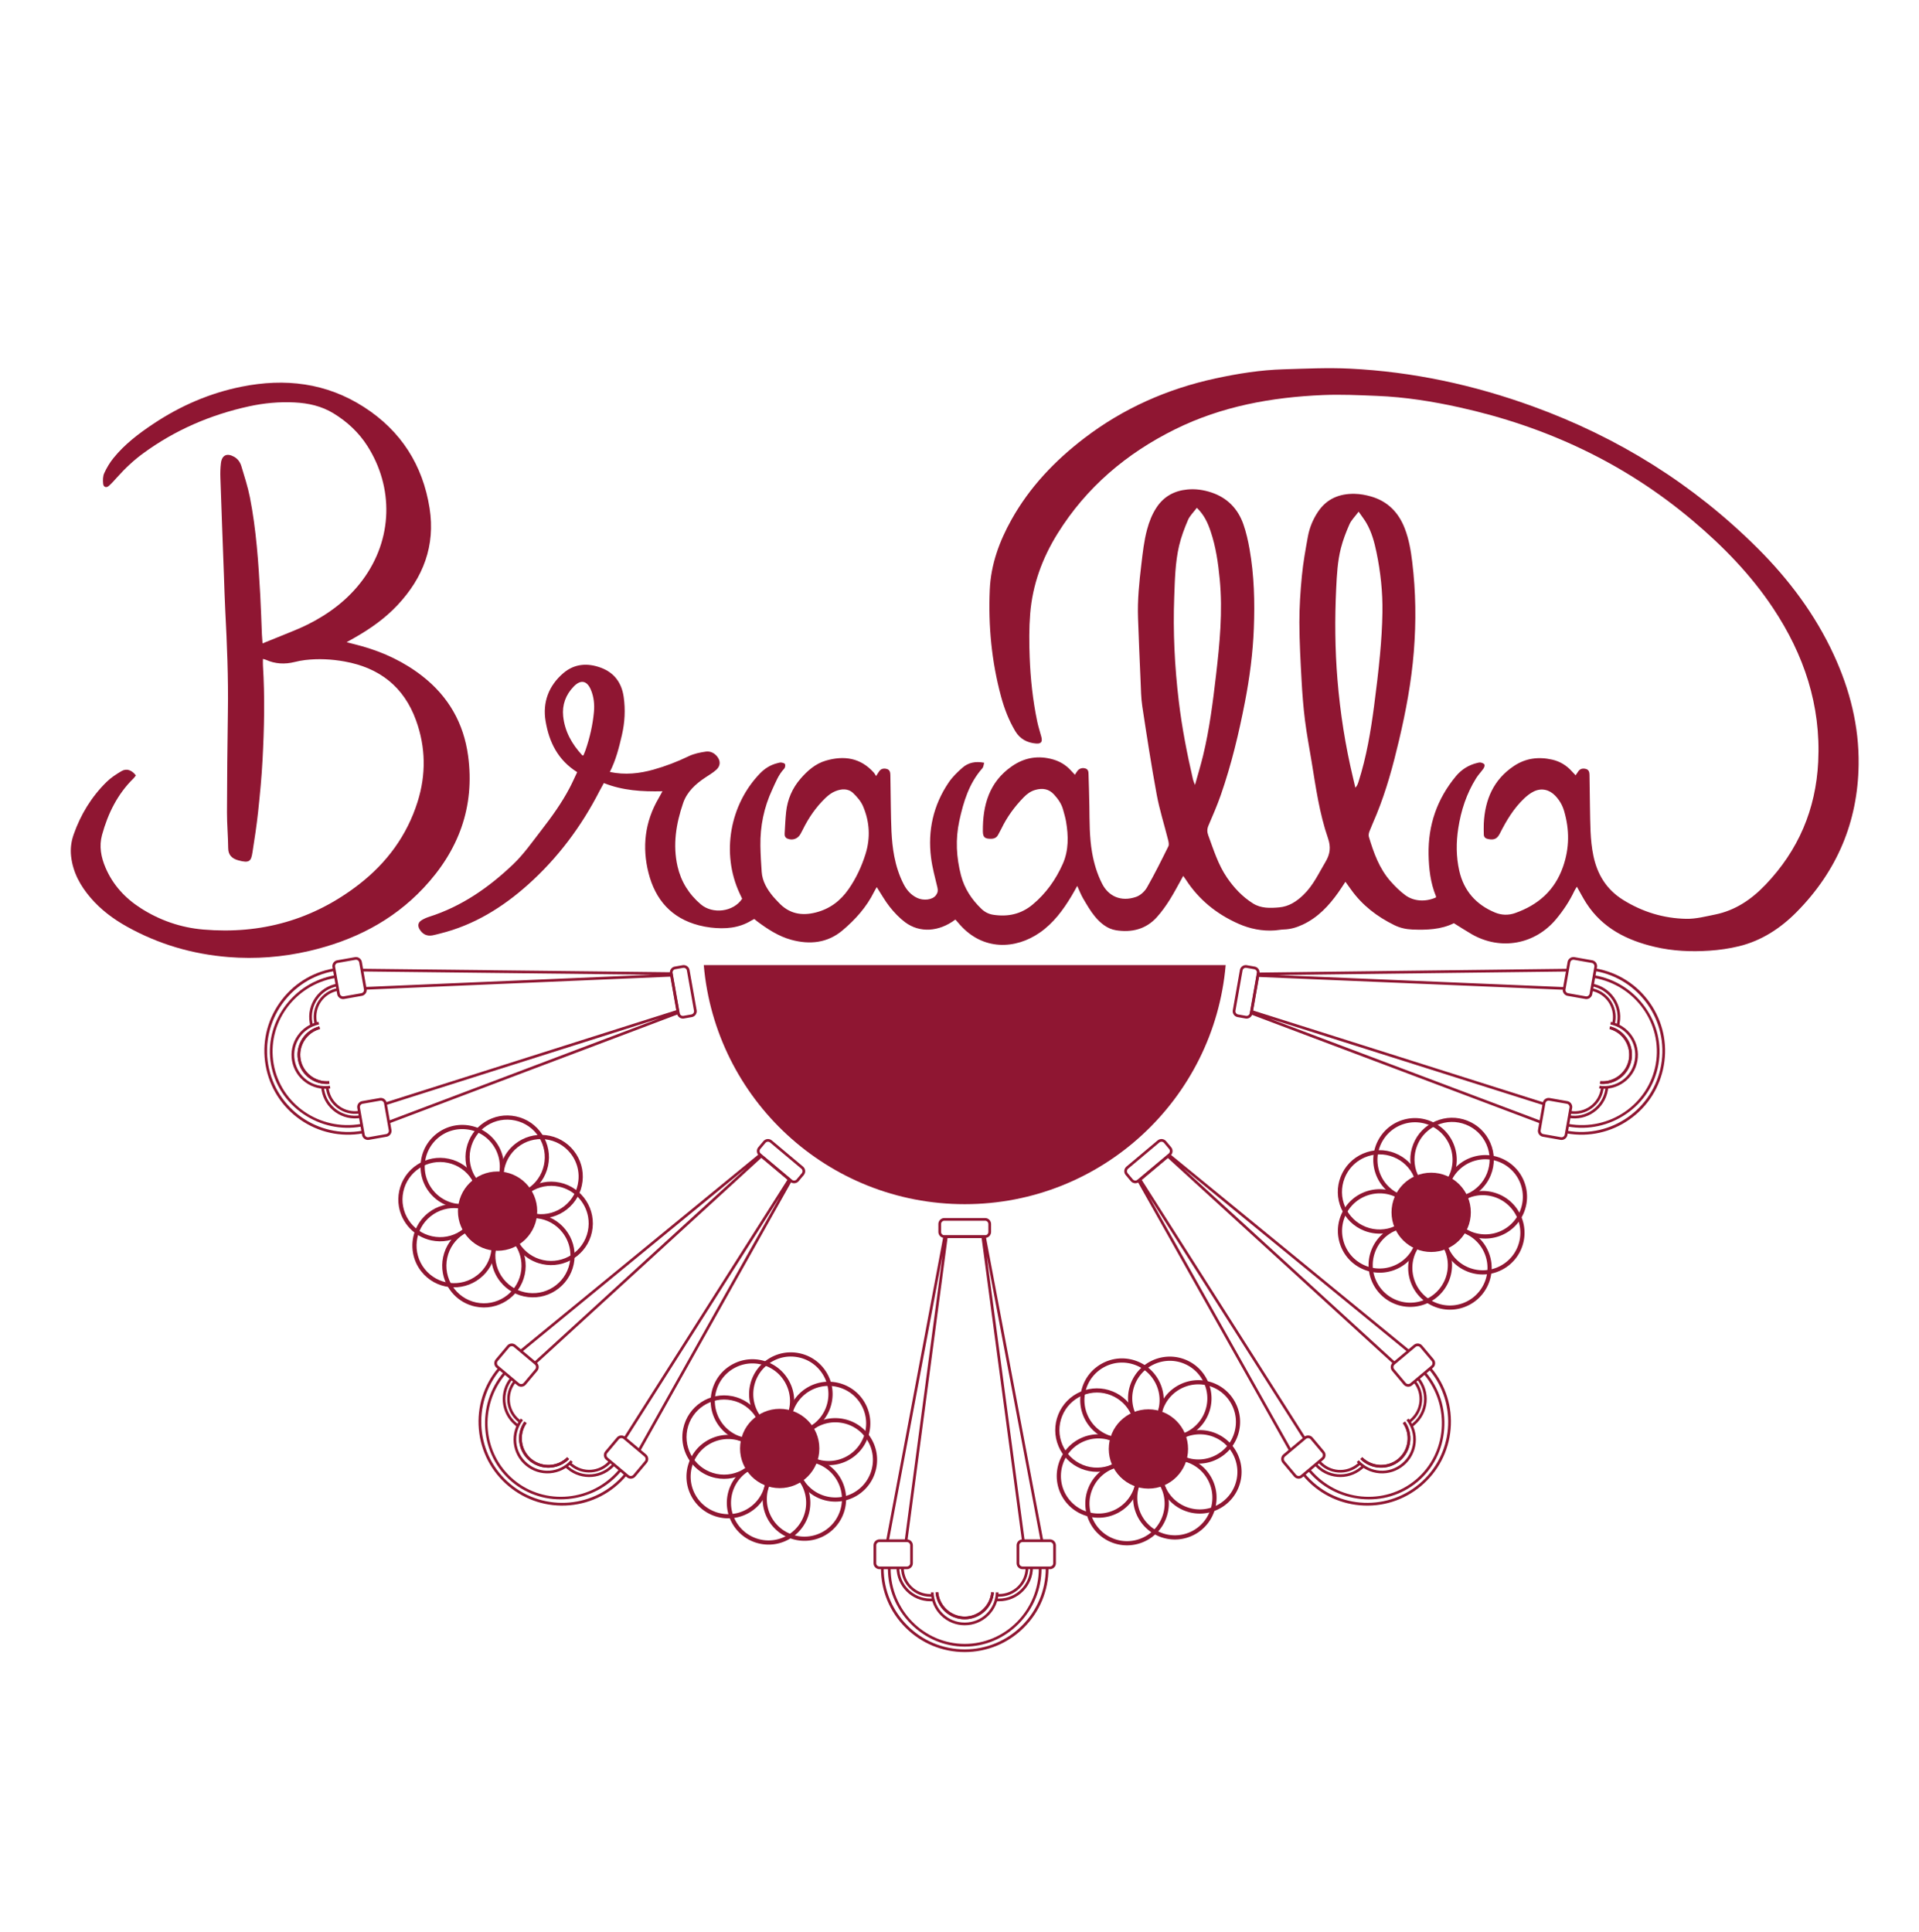 <?xml version="1.0" encoding="UTF-8"?>
<svg data-bbox="88.155 458.525 2226.452 1598.905" viewBox="0 0 2389.79 2406.13" xmlns="http://www.w3.org/2000/svg" data-type="color">
    <g>
        <path d="M1273.42 1917.06h34.09c4.1 0 7.44 3.34 7.44 7.44v22.29c0 4.1-3.34 7.44-7.44 7.44h-34.09c-4.1 0-7.44-3.34-7.44-7.44v-22.29c0-4.1 3.34-7.44 7.44-7.44zm34.09 33.82c2.25 0 4.08-1.83 4.08-4.08v-22.29c0-2.25-1.83-4.08-4.08-4.08h-34.09c-2.25 0-4.08 1.83-4.08 4.08v22.29c0 2.25 1.83 4.08 4.08 4.08h34.09z" fill="#8f1632" data-color="1"/>
        <path d="M1095.29 1917.06h34.09c4.1 0 7.44 3.34 7.44 7.44v22.29c0 4.1-3.34 7.44-7.44 7.44h-34.09c-4.1 0-7.44-3.34-7.44-7.44v-22.29c0-4.1 3.34-7.44 7.44-7.44zm34.09 33.82c2.25 0 4.08-1.83 4.08-4.08v-22.29c0-2.25-1.83-4.08-4.08-4.08h-34.09c-2.25 0-4.08 1.83-4.08 4.08v22.29c0 2.25 1.83 4.08 4.08 4.08h34.09z" fill="#8f1632" data-color="1"/>
        <path d="M1168.41 1982.94c1.45 16.97 15.94 30.26 32.99 30.26s31.54-13.29 32.99-30.26l3.35.29c-.78 9.07-4.9 17.48-11.61 23.67-6.75 6.23-15.53 9.67-24.73 9.67s-17.98-3.43-24.73-9.67c-6.71-6.2-10.83-14.6-11.61-23.67l3.35-.29z" fill="#8f1632" data-color="1"/>
        <path d="M1168.41 1982.94c1.45 16.97 15.94 30.26 32.99 30.26s31.54-13.29 32.99-30.26l3.35.29c-.78 9.07-4.9 17.48-11.61 23.67-6.75 6.23-15.53 9.67-24.73 9.67s-17.98-3.43-24.73-9.67c-6.71-6.2-10.83-14.6-11.61-23.67l3.35-.29z" fill="#8f1632" data-color="1"/>
        <path d="M1162.62 1983.03c.62 21.11 17.65 37.65 38.78 37.65s38.16-16.54 38.78-37.65l3.36.1c-.32 11-4.85 21.29-12.74 28.97-7.91 7.7-18.35 11.94-29.4 11.94s-21.48-4.24-29.4-11.94c-7.9-7.68-12.42-17.97-12.74-28.97l3.36-.1z" fill="#8f1632" data-color="1"/>
        <path d="M1175.03 1538.53h52.35l.26 1.37 71.54 378.54-3.3.62-67.07-354.9 47.23 354.36-3.33.44-50.26-377.08H1180l-50.01 377.08-3.33-.44 47.06-354.84-66.82 355.37-3.3-.62 71.43-379.9zm-58.54 413.46h3.36c0 21.4 17.41 38.81 38.81 38.81h3.66v3.36h-3.66c-23.26 0-42.17-18.92-42.17-42.17zm160.77 0h3.36c0 .25-.01.49-.02.73v.14l.01.04h-.01v.09c-.26 9.53-4.17 18.45-11 25.12-6.85 6.68-15.89 10.36-25.46 10.36h-2.55v-3.36h2.55c18.04 0 32.57-14.11 33.09-32.13l.01-.37c.02-.21.02-.41.02-.62zm5.69 0h3.36c0 23.25-18.92 42.17-42.17 42.17h-3.66v-3.36h3.66c21.4 0 38.81-17.41 38.81-38.81zm-160.87.09h3.36c0 .18.01.35.01.53l.01.36c.48 18.08 15.01 32.23 33.1 32.23h2.65v3.36h-2.65c-9.58 0-18.63-3.69-25.49-10.39-6.84-6.68-10.74-15.63-10.97-25.18l-.01-.1v-.18c0-.2-.01-.41-.01-.63zm-24.98 1.05h3.36c0 55.66 45.28 100.94 100.94 100.94s100.94-45.28 100.94-100.94h3.36c0 27.86-10.85 54.05-30.55 73.75-19.7 19.7-45.89 30.55-73.75 30.55s-54.05-10.85-73.75-30.55c-19.7-19.7-30.55-45.89-30.55-73.75zm8.65.15h3.36c0 51.82 41.4 93.98 92.28 93.98 50.89 0 92.28-42.16 92.28-93.98h3.36c0 25.64-9.94 49.96-28 68.47-18.17 18.62-42.19 28.88-67.65 28.88s-49.48-10.26-67.65-28.88c-18.03-18.51-27.98-42.82-27.98-68.47z" fill="#8f1632" data-color="1"/>
        <path d="M1176.02 1516.9h50.77c4.1 0 7.44 3.34 7.44 7.44v9.89c0 4.1-3.34 7.44-7.44 7.44h-50.77c-4.1 0-7.44-3.34-7.44-7.44v-9.89c-.01-4.1 3.33-7.44 7.44-7.44zm50.76 21.42c2.25 0 4.08-1.83 4.08-4.08v-9.89c0-2.25-1.83-4.08-4.08-4.08h-50.77c-2.25 0-4.08 1.83-4.08 4.08v9.89c0 2.25 1.83 4.08 4.08 4.08h50.77z" fill="#8f1632" data-color="1"/>
        <path d="m1734.58 1696.79 26.11-21.91c3.14-2.64 7.85-2.23 10.49.92l14.33 17.07c2.64 3.14 2.23 7.85-.92 10.49l-26.11 21.91c-3.14 2.64-7.85 2.23-10.49-.92l-14.33-17.07c-2.64-3.15-2.23-7.85.92-10.49zm47.85 3.99c1.72-1.45 1.95-4.03.5-5.75l-14.33-17.07c-1.45-1.72-4.03-1.95-5.75-.5l-26.11 21.91c-1.72 1.45-1.95 4.03-.5 5.75l14.33 17.07c1.45 1.72 4.03 1.95 5.75.5l26.11-21.91z" fill="#8f1632" data-color="1"/>
        <path d="m1598.12 1811.29 26.11-21.91c3.14-2.64 7.85-2.23 10.49.92l14.33 17.07c2.64 3.14 2.23 7.85-.92 10.49l-26.11 21.91c-3.14 2.64-7.85 2.23-10.49-.92l-14.33-17.07c-2.63-3.15-2.22-7.85.92-10.49zm47.85 3.99c1.72-1.45 1.95-4.03.5-5.75l-14.33-17.07c-1.45-1.72-4.03-1.95-5.75-.5l-26.11 21.91c-1.72 1.45-1.95 4.03-.5 5.75l14.33 17.07c1.45 1.72 4.03 1.95 5.75.5l26.11-21.91z" fill="#8f1632" data-color="1"/>
        <path d="M1696.48 1814.75c12.02 12.07 31.66 12.94 44.72 1.98s15.62-30.46 5.82-44.39l2.75-1.93c5.24 7.45 7.48 16.54 6.32 25.6-1.17 9.11-5.69 17.39-12.73 23.3s-15.98 8.93-25.16 8.49c-9.12-.43-17.69-4.22-24.11-10.67l2.39-2.38z" fill="#8f1632" data-color="1"/>
        <path d="M1696.48 1814.75c12.02 12.07 31.66 12.94 44.72 1.98s15.62-30.46 5.82-44.39l2.75-1.93c5.24 7.45 7.48 16.54 6.32 25.6-1.17 9.11-5.69 17.39-12.73 23.3s-15.98 8.93-25.16 8.49c-9.12-.43-17.69-4.22-24.11-10.67l2.39-2.38z" fill="#8f1632" data-color="1"/>
        <path d="M1692.1 1818.54c14.05 15.78 37.73 17.5 53.91 3.92s18.6-37.2 5.51-53.77l2.64-2.08c6.82 8.63 9.97 19.42 8.86 30.39-1.11 10.99-6.38 20.94-14.84 28.04s-19.18 10.56-30.2 9.75c-10.99-.81-21.07-5.78-28.39-14l2.51-2.25z" fill="#8f1632" data-color="1"/>
        <path d="m1415.89 1470.06 40.1-33.65 1.08.88 298.12 243.99-2.13 2.6-279.5-228.76 263.96 241.1-2.27 2.48-280.88-256.55-32.51 27.28 204.07 321-2.84 1.8-192.03-302.08 177.24 315.18-2.93 1.65-189.48-336.92zm220.92 354.36 2.58-2.16c13.76 16.39 38.28 18.54 54.68 4.78l2.8-2.35 2.16 2.58-2.8 2.35c-17.82 14.94-44.47 12.61-59.42-5.2zm123.16-103.35 2.58-2.16c.16.19.31.38.46.57l.09.11.03.03v.01l.05.07c5.93 7.47 8.67 16.81 7.72 26.31-.95 9.52-5.51 18.15-12.84 24.3l-1.95 1.64-2.16-2.58 1.95-1.64c13.82-11.6 15.88-31.74 4.7-45.89l-.23-.29c-.14-.16-.26-.32-.4-.48zm4.36-3.65 2.58-2.16c14.95 17.81 12.61 44.47-5.2 59.41l-2.8 2.35-2.16-2.58 2.8-2.35c16.39-13.75 18.54-38.28 4.78-54.67zm-123.17 103.48 2.58-2.16c.11.14.23.27.35.4l.24.27c11.99 13.54 32.21 15.04 46.07 3.41l2.03-1.7 2.16 2.58-2.03 1.7c-7.34 6.16-16.65 9.15-26.2 8.43-9.54-.72-18.27-5.07-24.59-12.23l-.07-.07-.02-.03-.1-.11c-.14-.17-.28-.33-.42-.49zm-18.46 16.85 2.58-2.16c35.78 42.64 99.57 48.22 142.2 12.44 42.64-35.78 48.22-99.57 12.44-142.2l2.58-2.16c17.91 21.34 26.43 48.38 24 76.13-2.43 27.75-15.52 52.9-36.86 70.81-21.34 17.91-48.38 26.43-76.13 24-27.76-2.43-52.91-15.52-70.81-36.86zm6.72-5.44 2.58-2.16c33.31 39.7 92.12 45.38 131.1 12.68 38.98-32.71 43.59-91.62 10.28-131.31l2.58-2.16c16.48 19.64 24.5 44.66 22.56 70.45-1.95 25.94-13.76 49.24-33.26 65.6-19.5 16.36-44.49 23.95-70.38 21.36-25.73-2.58-48.98-14.82-65.46-34.46z" fill="#8f1632" data-color="1"/>
        <path d="m1402.75 1452.86 38.89-32.63c3.14-2.64 7.85-2.23 10.49.92l6.36 7.58c2.64 3.14 2.23 7.85-.92 10.49l-38.89 32.63c-3.14 2.64-7.85 2.23-10.49-.92l-6.36-7.58c-2.64-3.15-2.23-7.85.92-10.49zm52.65-16.23c1.72-1.45 1.95-4.03.5-5.75l-6.36-7.58c-1.45-1.72-4.03-1.95-5.75-.5l-38.89 32.63c-1.72 1.45-1.95 4.03-.5 5.75l6.36 7.58c1.45 1.72 4.03 1.95 5.75.5l38.89-32.63z" fill="#8f1632" data-color="1"/>
        <path d="m1946.26 1231.62 5.92-33.57c.71-4.04 4.58-6.75 8.62-6.04l21.95 3.87c4.04.71 6.75 4.58 6.04 8.62l-5.92 33.57c-.71 4.04-4.58 6.75-8.62 6.04l-21.95-3.87c-4.05-.71-6.76-4.58-6.04-8.62zm39.22-27.7a4.083 4.083 0 0 0-3.31-4.73l-21.95-3.87a4.083 4.083 0 0 0-4.73 3.31l-5.92 33.57a4.083 4.083 0 0 0 3.31 4.73l21.95 3.87c2.22.39 4.34-1.09 4.73-3.31l5.92-33.57z" fill="#8f1632" data-color="1"/>
        <path d="m1915.33 1407.05 5.92-33.57c.71-4.04 4.58-6.75 8.62-6.04l21.95 3.87c4.04.71 6.75 4.58 6.04 8.62l-5.92 33.57c-.71 4.04-4.58 6.75-8.62 6.04l-21.95-3.87c-4.05-.71-6.76-4.58-6.04-8.62zm39.22-27.7a4.083 4.083 0 0 0-3.31-4.73l-21.95-3.87a4.083 4.083 0 0 0-4.73 3.31l-5.92 33.57a4.083 4.083 0 0 0 3.31 4.73l21.95 3.87c2.22.39 4.34-1.09 4.73-3.31l5.92-33.57z" fill="#8f1632" data-color="1"/>
        <path d="M1992.9 1346.47c16.96 1.52 32.57-10.44 35.53-27.23 2.96-16.79-7.61-33.37-24.07-37.74l.86-3.25c8.8 2.34 16.36 7.86 21.3 15.54a36.315 36.315 0 0 1 5.22 26.03c-1.6 9.06-6.5 17.11-13.81 22.68-7.27 5.53-16.26 8.13-25.33 7.32l.3-3.35z" fill="#8f1632" data-color="1"/>
        <path d="M1992.9 1346.47c16.96 1.52 32.57-10.44 35.53-27.23 2.96-16.79-7.61-33.37-24.07-37.74l.86-3.25c8.8 2.34 16.36 7.86 21.3 15.54a36.315 36.315 0 0 1 5.22 26.03c-1.6 9.06-6.5 17.11-13.81 22.68-7.27 5.53-16.26 8.13-25.33 7.32l.3-3.35z" fill="#8f1632" data-color="1"/>
        <path d="M1991.98 1352.19c20.9 3.06 40.15-10.85 43.81-31.65s-9.66-40.45-30.35-44.73l.68-3.29c10.78 2.23 20.12 8.47 26.32 17.58 6.21 9.13 8.57 20.15 6.66 31.02-1.92 10.88-7.91 20.42-16.87 26.88-8.94 6.44-19.86 9.11-30.75 7.52l.5-3.33z" fill="#8f1632" data-color="1"/>
        <path d="m1556.39 1262.79 9.09-51.55 1.39-.02 385.21-4.72.04 3.36-361.15 4.42 357.18 15.02-.14 3.36-380.08-15.99-7.37 41.79 362.66 114.73-1.01 3.21-341.28-107.97 338.37 127.51-1.19 3.15-361.72-136.3zm397.01 129.45.58-3.31c21.07 3.72 41.24-10.41 44.96-31.48l.64-3.6 3.31.58-.64 3.6c-4.03 22.9-25.95 38.24-48.85 34.21zm27.92-158.34.58-3.31c.24.04.48.09.72.14l.14.03h.04v.01l.08.02c9.34 1.91 17.45 7.31 22.83 15.19 5.39 7.9 7.44 17.45 5.78 26.87l-.44 2.51-3.31-.58.44-2.51c3.13-17.77-8.24-34.52-25.9-38.17l-.36-.08-.6-.12zm.99-5.6.58-3.31c22.9 4.04 38.25 25.95 34.21 48.85l-.63 3.6-3.31-.58.64-3.6c3.7-21.08-10.42-41.24-31.49-44.96zm-27.84 158.44.58-3.31c.17.03.35.05.52.08l.36.05c17.89 2.67 34.34-9.18 37.49-27l.46-2.61 3.31.58-.46 2.61c-1.66 9.44-6.87 17.71-14.65 23.3-7.77 5.57-17.25 7.86-26.7 6.44l-.1-.01-.03-.01-.15-.02c-.21-.03-.42-.06-.63-.1zm-3.31 24.78.58-3.31c54.81 9.66 107.26-27.06 116.93-81.87 9.66-54.81-27.06-107.26-81.87-116.93l.58-3.31c27.44 4.84 51.35 20.07 67.32 42.89 15.98 22.82 22.12 50.5 17.28 77.93-4.84 27.44-20.07 51.35-42.89 67.32-22.82 15.99-50.49 22.12-77.93 17.28zm1.65-8.49.58-3.31c51.03 9 99.74-24.45 108.58-74.56 8.84-50.11-25.49-98.2-76.53-107.2l.58-3.31c25.26 4.45 47.47 18.47 62.56 39.46 15.18 21.13 21.11 46.57 16.69 71.63-4.42 25.07-18.69 46.95-40.19 61.6-21.34 14.57-47.01 20.14-72.27 15.69z" fill="#8f1632" data-color="1"/>
        <path d="m1535.26 1258.06 8.82-49.99c.71-4.04 4.58-6.75 8.62-6.04l9.74 1.72c4.04.71 6.75 4.58 6.04 8.62l-8.82 49.99c-.71 4.04-4.58 6.75-8.62 6.04l-9.74-1.72c-4.04-.71-6.75-4.58-6.04-8.62zm29.91-46.28a4.083 4.083 0 0 0-3.31-4.73l-9.74-1.72a4.083 4.083 0 0 0-4.73 3.31l-8.82 49.99a4.083 4.083 0 0 0 3.31 4.73l9.74 1.72c2.22.39 4.34-1.09 4.73-3.31l8.82-49.99z" fill="#8f1632" data-color="1"/>
        <path d="m481.56 1373.47 5.92 33.57c.71 4.04-2 7.91-6.04 8.62l-21.95 3.87c-4.04.71-7.91-2-8.62-6.04l-5.92-33.57c-.71-4.04 2-7.91 6.04-8.62l21.95-3.87c4.03-.71 7.9 2 8.62 6.04zm-27.39 39.45c.39 2.22 2.51 3.7 4.73 3.31l21.95-3.87c2.22-.39 3.7-2.51 3.31-4.73l-5.92-33.57a4.083 4.083 0 0 0-4.73-3.31l-21.95 3.87c-2.22.39-3.7 2.51-3.31 4.73l5.92 33.57z" fill="#8f1632" data-color="1"/>
        <path d="m450.62 1198.05 5.92 33.57c.71 4.04-2 7.91-6.04 8.62l-21.95 3.87c-4.04.71-7.91-2-8.62-6.04l-5.92-33.57c-.71-4.04 2-7.91 6.04-8.62l21.95-3.87c4.04-.71 7.91 2 8.62 6.04zm-27.38 39.44c.39 2.22 2.51 3.7 4.73 3.31l21.95-3.87c2.22-.39 3.7-2.51 3.31-4.73l-5.92-33.57a4.083 4.083 0 0 0-4.73-3.31l-21.95 3.87c-2.22.39-3.7 2.51-3.31 4.73l5.92 33.57z" fill="#8f1632" data-color="1"/>
        <path d="M398.45 1281.5c-16.46 4.38-27.03 20.95-24.07 37.74 2.96 16.79 18.57 28.75 35.53 27.23l.3 3.35c-9.07.81-18.06-1.79-25.33-7.32-7.31-5.57-12.22-13.62-13.81-22.68s.26-18.3 5.22-26.03c4.94-7.69 12.5-13.21 21.3-15.54l.86 3.25z" fill="#8f1632" data-color="1"/>
        <path d="M398.45 1281.5c-16.46 4.38-27.03 20.95-24.07 37.74 2.96 16.79 18.57 28.75 35.53 27.23l.3 3.35c-9.07.81-18.06-1.79-25.33-7.32-7.31-5.57-12.22-13.62-13.81-22.68s.26-18.3 5.22-26.03c4.94-7.69 12.5-13.21 21.3-15.54l.86 3.25z" fill="#8f1632" data-color="1"/>
        <path d="M397.35 1275.81c-20.68 4.28-34.01 23.92-30.35 44.73s22.91 34.71 43.81 31.65l.49 3.33c-10.89 1.59-21.81-1.08-30.75-7.52-8.96-6.45-14.95-16-16.87-26.88-1.92-10.88.45-21.89 6.66-31.02 6.2-9.11 15.54-15.35 26.32-17.58l.69 3.29z" fill="#8f1632" data-color="1"/>
        <path d="m837.25 1210.84 9.09 51.55-1.3.49-360.36 136.18-1.19-3.15 337.86-127.68-340.78 108.05-1.02-3.21 362.62-114.97-7.37-41.79-380.03 16.23-.14-3.36 357.62-15.27-361.58-4.09.04-3.36 386.54 4.38zm-417.34 14.15.58 3.31c-21.07 3.72-35.2 23.88-31.48 44.96l.64 3.6-3.31.58-.64-3.6c-4.04-22.9 11.31-44.81 34.21-48.85zm27.92 158.33.58 3.31c-.24.04-.48.08-.72.11l-.14.02-.04.01v-.01l-.08.01c-9.43 1.4-18.9-.9-26.65-6.47-7.77-5.58-12.96-13.85-14.62-23.27l-.44-2.51 3.31-.58.44 2.51c3.13 17.77 19.55 29.62 37.39 27.01l.37-.05c.19-.02.39-.05.6-.09zm.99 5.6.58 3.31c-22.9 4.04-44.82-11.31-48.85-34.21l-.63-3.6 3.31-.58.63 3.6c3.71 21.08 23.88 35.2 44.96 31.48zm-28.03-158.41.58 3.31c-.17.03-.35.07-.52.1l-.35.07c-17.72 3.61-29.13 20.37-25.99 38.19l.46 2.61-3.31.58-.46-2.61c-1.66-9.44.4-18.99 5.8-26.9 5.4-7.9 13.52-13.29 22.89-15.18l.09-.02h.03l.15-.03c.2-.04.41-.08.63-.12zm-5.37-24.41.58 3.31c-54.81 9.66-91.54 62.12-81.87 116.93 9.66 54.81 62.12 91.54 116.93 81.87l.58 3.31c-27.44 4.84-55.11-1.3-77.93-17.28-22.82-15.98-38.05-39.89-42.89-67.32s1.3-55.11 17.28-77.93c15.97-22.82 39.88-38.05 67.32-42.89zm1.35 8.54.58 3.31c-51.03 9-85.37 57.09-76.53 107.2 8.84 50.11 57.54 83.56 108.58 74.56l.58 3.31c-25.26 4.45-50.93-1.12-72.29-15.69-21.49-14.66-35.77-36.54-40.19-61.6-4.42-25.07 1.51-50.51 16.69-71.63 15.11-20.99 37.33-35 62.58-39.46z" fill="#8f1632" data-color="1"/>
        <path d="m858.72 1208.06 8.82 49.99c.71 4.04-2 7.91-6.04 8.62l-9.74 1.72c-4.04.71-7.91-2-8.62-6.04l-8.82-49.99c-.71-4.04 2-7.91 6.04-8.62l9.74-1.72c4.04-.71 7.91 2 8.62 6.04zm-12.27 53.72c.39 2.22 2.51 3.7 4.73 3.31l9.74-1.72c2.22-.39 3.7-2.51 3.31-4.73l-8.82-49.99a4.083 4.083 0 0 0-4.73-3.31l-9.74 1.72c-2.22.39-3.7 2.51-3.31 4.73l8.82 49.99z" fill="#8f1632" data-color="1"/>
        <path d="m778.56 1789.38 26.11 21.91c3.14 2.64 3.56 7.34.92 10.49l-14.33 17.07c-2.64 3.14-7.34 3.56-10.49.92l-26.11-21.91c-3.14-2.64-3.56-7.34-.92-10.49l14.33-17.07c2.64-3.15 7.35-3.56 10.49-.92zm4.38 47.81c1.72 1.45 4.3 1.22 5.75-.5l14.33-17.07c1.45-1.72 1.22-4.3-.5-5.75l-26.11-21.91c-1.72-1.45-4.3-1.22-5.75.5l-14.33 17.07c-1.45 1.72-1.22 4.3.5 5.75l26.11 21.91z" fill="#8f1632" data-color="1"/>
        <path d="m642.11 1674.88 26.11 21.91c3.14 2.64 3.56 7.34.92 10.49l-14.33 17.07c-2.64 3.14-7.34 3.56-10.49.92l-26.11-21.91c-3.14-2.64-3.56-7.34-.92-10.49l14.33-17.07c2.64-3.15 7.34-3.56 10.49-.92zm4.37 47.81c1.72 1.45 4.3 1.22 5.75-.5l14.33-17.07c1.45-1.72 1.22-4.3-.5-5.75l-26.11-21.91c-1.72-1.45-4.3-1.22-5.75.5l-14.33 17.07c-1.45 1.72-1.22 4.3.5 5.75l26.11 21.91z" fill="#8f1632" data-color="1"/>
        <path d="M655.78 1772.34c-9.8 13.93-7.24 33.43 5.82 44.39s32.7 10.09 44.72-1.98l2.38 2.37c-6.42 6.45-14.99 10.24-24.11 10.67-9.18.43-18.11-2.58-25.16-8.49a36.357 36.357 0 0 1-12.73-23.3 36.407 36.407 0 0 1 6.32-25.6l2.76 1.94z" fill="#8f1632" data-color="1"/>
        <path d="M655.78 1772.34c-9.8 13.93-7.24 33.43 5.82 44.39s32.7 10.09 44.72-1.98l2.38 2.37c-6.42 6.45-14.99 10.24-24.11 10.67-9.18.43-18.11-2.58-25.16-8.49a36.357 36.357 0 0 1-12.73-23.3 36.407 36.407 0 0 1 6.32-25.6l2.76 1.94z" fill="#8f1632" data-color="1"/>
        <path d="M651.28 1768.69c-13.1 16.57-10.68 40.19 5.51 53.77 16.18 13.58 39.86 11.86 53.91-3.92l2.51 2.24c-7.32 8.22-17.4 13.19-28.39 14-11.01.81-21.73-2.65-30.2-9.75-8.46-7.1-13.73-17.06-14.84-28.04-1.11-10.96 2.04-21.75 8.86-30.39l2.64 2.09z" fill="#8f1632" data-color="1"/>
        <path d="m946.51 1436.15 40.1 33.65-.68 1.21-188.52 335.96-2.93-1.65 176.75-314.98-191.6 301.82-2.84-1.8 203.88-321.16-32.51-27.28-280.69 256.71-2.27-2.48 264.14-241.57-279.61 229.28-2.13-2.6 298.91-245.11zm-310.62 279.1 2.58 2.16c-13.76 16.39-11.61 40.92 4.78 54.68l2.8 2.35-2.16 2.58-2.8-2.35c-17.81-14.95-20.14-41.6-5.2-59.42zm123.17 103.35 2.58 2.16c-.16.19-.32.37-.48.55l-.1.11-.02.04h-.01l-.06.06c-6.33 7.14-15.05 11.46-24.57 12.17-9.54.71-18.83-2.28-26.16-8.43l-1.95-1.64 2.16-2.58 1.95 1.64c13.82 11.6 34.02 10.13 46.01-3.34l.25-.28.4-.46zm4.36 3.66 2.58 2.16c-14.95 17.81-41.6 20.14-59.41 5.2l-2.8-2.35 2.16-2.58 2.8 2.35c16.38 13.76 40.91 11.61 54.67-4.78zm-123.3-103.34 2.58 2.16c-.11.14-.22.27-.33.41l-.22.28c-11.25 14.16-9.22 34.33 4.64 45.96l2.03 1.7-2.16 2.58-2.03-1.7c-7.34-6.16-11.9-14.8-12.85-24.34-.94-9.52 1.82-18.87 7.78-26.34l.06-.08.02-.02.09-.12c.12-.15.25-.32.39-.49zm-19.81-15.25 2.58 2.16c-35.78 42.64-30.19 106.43 12.44 142.2 42.63 35.77 106.43 30.19 142.2-12.44l2.58 2.16c-17.91 21.34-43.05 34.43-70.81 36.86-27.75 2.43-54.79-6.1-76.13-24s-34.43-43.05-36.86-70.81c-2.43-27.75 6.09-54.79 24-76.13zm6.53 5.68 2.58 2.16c-33.31 39.7-28.7 98.61 10.28 131.31 38.98 32.71 97.79 27.02 131.11-12.68l2.58 2.16c-16.48 19.65-39.73 31.88-65.46 34.45-25.89 2.59-50.88-5-70.38-21.36s-31.31-39.66-33.26-65.6c-1.94-25.78 6.07-50.8 22.55-70.44z" fill="#8f1632" data-color="1"/>
        <path d="m961.17 1420.23 38.89 32.63c3.14 2.64 3.56 7.34.92 10.49l-6.36 7.58c-2.64 3.14-7.34 3.56-10.49.92l-38.89-32.63c-3.14-2.64-3.56-7.34-.92-10.49l6.36-7.58c2.64-3.15 7.34-3.56 10.49-.92zm25.12 49.03c1.72 1.45 4.3 1.22 5.75-.5l6.36-7.58c1.45-1.72 1.22-4.3-.5-5.75l-38.89-32.63c-1.72-1.45-4.3-1.22-5.75.5l-6.36 7.58c-1.45 1.72-1.22 4.3.5 5.75l38.89 32.63z" fill="#8f1632" data-color="1"/>
        <path d="M1397.35 1795.67c-18.48 0-36.4-9.86-45.8-27.22-6.61-12.21-8.07-26.26-4.11-39.57 3.96-13.31 12.86-24.27 25.07-30.88 12.21-6.61 26.26-8.07 39.57-4.11 13.31 3.96 24.27 12.86 30.88 25.07 6.61 12.21 8.07 26.26 4.11 39.57-3.96 13.31-12.86 24.27-25.07 30.88-7.84 4.24-16.3 6.26-24.65 6.26zm-.15-98.76c-7.67 0-15.27 1.91-22.2 5.66-10.99 5.95-19 15.82-22.56 27.79-3.56 11.97-2.25 24.62 3.7 35.6 12.28 22.68 40.71 31.14 63.39 18.86 10.99-5.95 19-15.82 22.56-27.79 3.56-11.97 2.25-24.62-3.7-35.6-5.95-10.99-15.82-19-27.79-22.56a47.04 47.04 0 0 0-13.4-1.96z" fill="#8f1632" data-color="1"/>
        <path d="M1463.16 1917.24c-18.48 0-36.4-9.86-45.8-27.22-13.64-25.2-4.24-56.81 20.97-70.45 12.21-6.61 26.26-8.07 39.57-4.11 13.31 3.96 24.27 12.86 30.88 25.07 13.64 25.2 4.24 56.81-20.96 70.45-7.85 4.24-16.31 6.26-24.66 6.26zm-.15-98.76c-7.67 0-15.27 1.91-22.2 5.66-22.68 12.28-31.14 40.71-18.86 63.39 12.28 22.68 40.71 31.14 63.39 18.86 22.68-12.28 31.14-40.71 18.86-63.39-5.95-10.99-15.82-19-27.79-22.56a47.04 47.04 0 0 0-13.4-1.96z" fill="#8f1632" data-color="1"/>
        <path d="M1368.06 1890.12c-18.48 0-36.4-9.86-45.8-27.22-13.64-25.2-4.24-56.81 20.97-70.45 25.2-13.64 56.81-4.24 70.45 20.97 13.64 25.2 4.24 56.81-20.97 70.45a51.678 51.678 0 0 1-24.65 6.25zm-41.22-29.7c12.28 22.68 40.71 31.14 63.39 18.86 22.68-12.28 31.14-40.71 18.86-63.39-12.28-22.68-40.71-31.14-63.39-18.86-22.67 12.27-31.13 40.71-18.86 63.39z" fill="#8f1632" data-color="1"/>
        <path d="M1492.45 1822.78c-18.48 0-36.4-9.86-45.8-27.22-6.61-12.21-8.07-26.26-4.11-39.57 3.96-13.31 12.86-24.28 25.07-30.88 12.21-6.61 26.26-8.07 39.57-4.11 13.31 3.96 24.27 12.86 30.88 25.07 6.61 12.21 8.07 26.26 4.11 39.57-3.96 13.31-12.86 24.28-25.07 30.88a51.547 51.547 0 0 1-24.65 6.26zm-.15-98.76c-7.67 0-15.27 1.91-22.2 5.66-10.99 5.95-19 15.82-22.56 27.79-3.56 11.97-2.25 24.62 3.7 35.6 12.28 22.68 40.71 31.14 63.39 18.86 10.99-5.95 19-15.82 22.56-27.79 3.56-11.97 2.25-24.62-3.7-35.6-5.95-10.99-15.82-19-27.79-22.56-4.41-1.3-8.92-1.96-13.4-1.96z" fill="#8f1632" data-color="1"/>
        <path d="M1366.06 1832.97c-6.5 0-13.1-1.23-19.49-3.82-12.86-5.22-22.92-15.14-28.33-27.93-5.4-12.79-5.5-26.92-.28-39.78s15.14-22.92 27.93-28.33c12.79-5.4 26.92-5.5 39.78-.28s22.92 15.14 28.33 27.93c5.4 12.79 5.5 26.92.28 39.78-8.19 20.18-27.68 32.43-48.22 32.43zm.06-98.77c-6.17 0-12.34 1.24-18.2 3.71-11.51 4.86-20.43 13.91-25.13 25.49-4.7 11.57-4.61 24.29.25 35.79 4.86 11.51 13.91 20.43 25.49 25.13 23.89 9.7 51.22-1.85 60.92-25.74 4.7-11.57 4.61-24.29-.25-35.79-4.86-11.51-13.91-20.43-25.49-25.13-5.68-2.3-11.64-3.46-17.59-3.46z" fill="#8f1632" data-color="1"/>
        <path d="M1494.15 1884.98c-6.5 0-13.1-1.23-19.49-3.82-26.55-10.78-39.39-41.16-28.61-67.71 10.78-26.55 41.15-39.39 67.71-28.61 26.55 10.78 39.39 41.16 28.61 67.71-8.19 20.17-27.69 32.43-48.22 32.43zm.12-98.75c-18.48 0-36.02 11.03-43.39 29.18-9.7 23.89 1.85 51.22 25.74 60.92 23.89 9.7 51.22-1.85 60.92-25.74 9.7-23.89-1.85-51.22-25.74-60.93a46.704 46.704 0 0 0-17.53-3.43z" fill="#8f1632" data-color="1"/>
        <path d="M1403.5 1924.51c-6.5 0-13.1-1.23-19.49-3.82-12.86-5.22-22.92-15.14-28.33-27.93-5.4-12.79-5.5-26.92-.28-39.78s15.14-22.92 27.93-28.33c12.79-5.4 26.92-5.5 39.78-.28s22.92 15.14 28.33 27.93c5.4 12.79 5.5 26.92.28 39.78-8.19 20.17-27.69 32.43-48.22 32.43zm.06-98.77c-6.17 0-12.34 1.24-18.2 3.71-11.51 4.86-20.43 13.91-25.13 25.49-4.7 11.57-4.61 24.29.25 35.79s13.91 20.43 25.49 25.13c23.89 9.7 51.22-1.85 60.92-25.74 4.7-11.57 4.61-24.29-.25-35.79-4.86-11.51-13.91-20.43-25.49-25.13a46.634 46.634 0 0 0-17.59-3.46z" fill="#8f1632" data-color="1"/>
        <path d="M1456.71 1793.44c-6.5 0-13.1-1.23-19.49-3.82-26.55-10.78-39.39-41.16-28.61-67.71 10.78-26.55 41.15-39.39 67.71-28.61 26.55 10.78 39.39 41.16 28.61 67.71-8.19 20.18-27.69 32.43-48.22 32.43zm.12-98.74c-18.48 0-36.02 11.03-43.39 29.18-9.7 23.89 1.85 51.23 25.74 60.93 23.89 9.7 51.22-1.85 60.92-25.74 9.7-23.89-1.85-51.22-25.74-60.92a46.151 46.151 0 0 0-17.53-3.45z" fill="#8f1632" data-color="1"/>
        <path fill="#8f1632" d="M1479.54 1804.48c0 27.266-22.104 49.37-49.37 49.37s-49.37-22.104-49.37-49.37 22.104-49.37 49.37-49.37 49.37 22.104 49.37 49.37z" data-color="1"/>
        <path d="M1751.48 1524.13c-14.16 11.88-34.22 15.84-52.58 8.58-12.91-5.1-23.06-14.93-28.58-27.67-5.52-12.74-5.75-26.86-.64-39.78 5.11-12.91 14.93-23.06 27.67-28.58 12.74-5.52 26.86-5.75 39.78-.64 12.91 5.1 23.06 14.93 28.58 27.67 5.52 12.74 5.75 26.86.64 39.78-3.28 8.29-8.47 15.28-14.87 20.64zm-63.59-75.55c-5.88 4.93-10.47 11.27-13.37 18.61-4.59 11.62-4.39 24.33.58 35.79s14.1 20.3 25.72 24.9c23.98 9.48 51.2-2.32 60.69-26.3 4.59-11.62 4.39-24.33-.58-35.79s-14.1-20.3-25.72-24.9c-11.62-4.59-24.33-4.39-35.79.58-4.23 1.83-8.1 4.23-11.53 7.11z" fill="#8f1632" data-color="1"/>
        <path d="M1880.04 1574.96c-14.16 11.88-34.22 15.84-52.58 8.58-26.65-10.54-39.76-40.79-29.23-67.45 5.11-12.91 14.93-23.06 27.67-28.58 12.74-5.52 26.86-5.75 39.78-.64 26.65 10.54 39.76 40.79 29.23 67.45a51.677 51.677 0 0 1-14.87 20.64zm-63.59-75.56c-5.88 4.93-10.47 11.27-13.37 18.61-9.48 23.98 2.32 51.21 26.3 60.69 23.98 9.48 51.21-2.31 60.69-26.3 9.48-23.98-2.32-51.21-26.3-60.69-11.62-4.59-24.33-4.39-35.79.58-4.23 1.84-8.1 4.23-11.53 7.11z" fill="#8f1632" data-color="1"/>
        <path d="M1789.76 1615.32c-14.16 11.88-34.22 15.84-52.58 8.58-26.65-10.54-39.76-40.79-29.23-67.45 10.54-26.65 40.79-39.76 67.45-29.23 26.65 10.54 39.76 40.79 29.23 67.45a51.833 51.833 0 0 1-14.87 20.65zm-50.67 3.74c23.98 9.48 51.21-2.32 60.69-26.3 9.48-23.98-2.32-51.21-26.3-60.69-23.98-9.48-51.21 2.32-60.69 26.3-9.48 23.98 2.32 51.2 26.3 60.69z" fill="#8f1632" data-color="1"/>
        <path d="M1841.77 1483.77c-14.16 11.88-34.22 15.84-52.58 8.58-12.91-5.1-23.06-14.93-28.58-27.67-5.52-12.74-5.75-26.86-.64-39.78 5.1-12.91 14.93-23.06 27.67-28.58 12.74-5.52 26.86-5.75 39.78-.64 12.91 5.1 23.06 14.93 28.58 27.67 5.52 12.74 5.75 26.86.64 39.78-3.29 8.29-8.48 15.28-14.87 20.64zm-63.6-75.55c-5.88 4.93-10.47 11.27-13.37 18.61-4.59 11.62-4.39 24.33.58 35.79s14.1 20.3 25.72 24.9c23.98 9.48 51.2-2.32 60.69-26.3 4.59-11.62 4.39-24.33-.58-35.79s-14.1-20.3-25.72-24.9c-11.62-4.59-24.33-4.39-35.79.58-4.23 1.83-8.1 4.23-11.53 7.11z" fill="#8f1632" data-color="1"/>
        <path d="M1751.49 1572.83a51.755 51.755 0 0 1-17.38 9.6c-13.21 4.27-27.29 3.14-39.65-3.19-12.36-6.32-21.52-17.08-25.78-30.29-4.27-13.21-3.14-27.29 3.19-39.65 6.32-12.36 17.08-21.52 30.29-25.78 13.21-4.27 27.29-3.14 39.65 3.19 12.36 6.32 21.52 17.08 25.78 30.29 6.69 20.7-.36 42.62-16.1 55.83zm-63.44-75.71a46.589 46.589 0 0 0-11.55 14.54c-5.69 11.12-6.71 23.79-2.87 35.68s12.08 21.57 23.2 27.26c11.12 5.69 23.79 6.71 35.68 2.87 24.54-7.93 38.05-34.34 30.13-58.88-3.84-11.89-12.08-21.57-23.2-27.26-11.12-5.69-23.79-6.71-35.68-2.87-5.84 1.89-11.15 4.84-15.71 8.66z" fill="#8f1632" data-color="1"/>
        <path d="M1883.04 1530.33a51.755 51.755 0 0 1-17.38 9.6c-27.27 8.81-56.63-6.21-65.44-33.48-8.81-27.27 6.21-56.63 33.48-65.44 27.27-8.81 56.63 6.21 65.44 33.48 6.69 20.72-.37 42.64-16.1 55.84zm-63.38-75.72c-14.16 11.88-20.51 31.6-14.49 50.24 7.93 24.54 34.34 38.05 58.88 30.13 24.54-7.93 38.05-34.34 30.13-58.88-7.93-24.54-34.34-38.05-58.88-30.13a46.4 46.4 0 0 0-15.64 8.64z" fill="#8f1632" data-color="1"/>
        <path d="M1839.01 1618.88a51.755 51.755 0 0 1-17.38 9.6c-13.21 4.27-27.29 3.14-39.65-3.19-12.36-6.32-21.52-17.08-25.78-30.29-4.27-13.21-3.14-27.29 3.19-39.65s17.08-21.52 30.29-25.78c13.21-4.27 27.29-3.14 39.65 3.19 12.36 6.32 21.52 17.08 25.78 30.29 6.69 20.71-.37 42.63-16.1 55.83zm-63.44-75.7a46.589 46.589 0 0 0-11.55 14.54c-5.69 11.12-6.71 23.79-2.87 35.68s12.08 21.57 23.2 27.26 23.79 6.71 35.68 2.87c24.54-7.93 38.05-34.34 30.13-58.88-3.84-11.89-12.08-21.57-23.2-27.26-11.12-5.69-23.79-6.71-35.68-2.87a46.462 46.462 0 0 0-15.71 8.66z" fill="#8f1632" data-color="1"/>
        <path d="M1795.52 1484.28a51.755 51.755 0 0 1-17.38 9.6c-27.27 8.81-56.63-6.21-65.44-33.48-8.81-27.27 6.21-56.63 33.48-65.44 27.27-8.81 56.63 6.21 65.44 33.48 6.7 20.72-.36 42.63-16.1 55.84zm-63.37-75.73c-14.16 11.88-20.51 31.6-14.49 50.24 7.93 24.54 34.34 38.05 58.88 30.13 24.54-7.93 38.05-34.34 30.13-58.88-7.93-24.54-34.34-38.05-58.88-30.13a46.572 46.572 0 0 0-15.64 8.64z" fill="#8f1632" data-color="1"/>
        <path fill="#8f1632" d="M1831.66 1509.79c0 27.266-22.104 49.37-49.37 49.37s-49.37-22.104-49.37-49.37 22.104-49.37 49.37-49.37 49.37 22.104 49.37 49.37z" data-color="1"/>
        <path d="M622.63 1474.44c-3.21-18.2 3.39-37.56 18.86-49.83 10.88-8.63 24.46-12.51 38.25-10.92 13.79 1.59 26.14 8.45 34.77 19.33 8.63 10.88 12.51 24.46 10.92 38.25-1.59 13.79-8.45 26.14-19.33 34.77-10.88 8.63-24.46 12.51-38.25 10.92-13.79-1.59-26.14-8.45-34.77-19.33-5.55-6.98-9-14.97-10.45-23.19zm97.23-17.3c-1.33-7.55-4.53-14.7-9.43-20.88-7.76-9.79-18.87-15.96-31.28-17.39-12.41-1.43-24.63 2.06-34.42 9.82-20.2 16.03-23.6 45.5-7.57 65.7 7.76 9.79 18.87 15.96 31.28 17.39 12.41 1.43 24.63-2.06 34.42-9.82 9.79-7.76 15.96-18.87 17.39-31.28.53-4.57.39-9.12-.39-13.54z" fill="#8f1632" data-color="1"/>
        <path d="M514.33 1560.36c-3.21-18.2 3.39-37.56 18.86-49.83 22.45-17.81 55.21-14.04 73.02 8.41 8.63 10.88 12.51 24.46 10.92 38.25-1.59 13.79-8.45 26.14-19.33 34.77-22.45 17.81-55.21 14.04-73.02-8.41-5.55-6.98-9-14.97-10.45-23.19zm97.23-17.3c-1.33-7.55-4.53-14.7-9.43-20.88-16.03-20.2-45.5-23.6-65.7-7.57-20.2 16.03-23.6 45.5-7.57 65.71 16.03 20.2 45.5 23.6 65.7 7.57 9.79-7.76 15.96-18.87 17.39-31.28.53-4.58.39-9.13-.39-13.55z" fill="#8f1632" data-color="1"/>
        <path d="M524.52 1461.99c-3.21-18.2 3.39-37.56 18.86-49.83 22.45-17.81 55.21-14.04 73.02 8.41 17.81 22.45 14.04 55.21-8.41 73.02-22.45 17.81-55.21 14.04-73.02-8.41a51.51 51.51 0 0 1-10.45-23.19zm22.1-45.74c-20.2 16.03-23.6 45.5-7.57 65.71 16.03 20.2 45.5 23.6 65.7 7.57 20.2-16.03 23.6-45.5 7.57-65.71-16.03-20.2-45.5-23.6-65.7-7.57z" fill="#8f1632" data-color="1"/>
        <path d="M612.44 1572.81c-3.21-18.2 3.39-37.56 18.86-49.83 10.88-8.63 24.46-12.51 38.25-10.92 13.79 1.59 26.14 8.45 34.77 19.33 8.63 10.87 12.51 24.46 10.92 38.25-1.59 13.79-8.45 26.14-19.33 34.77-10.88 8.63-24.46 12.51-38.25 10.92-13.79-1.59-26.14-8.45-34.77-19.33-5.55-6.98-9-14.97-10.45-23.19zm97.23-17.3c-1.33-7.55-4.53-14.7-9.43-20.88-7.76-9.79-18.87-15.96-31.28-17.39-12.41-1.43-24.63 2.06-34.42 9.82-20.2 16.03-23.6 45.5-7.57 65.7 7.76 9.79 18.87 15.96 31.28 17.39 12.41 1.43 24.63-2.06 34.42-9.82 9.79-7.76 15.96-18.87 17.39-31.28.53-4.58.39-9.13-.39-13.54z" fill="#8f1632" data-color="1"/>
        <path d="M580.45 1450.1c-1.13-6.4-1.07-13.12.38-19.85 2.91-13.58 10.93-25.2 22.59-32.75 11.66-7.54 25.55-10.09 39.13-7.18 13.58 2.91 25.2 10.93 32.75 22.59 7.54 11.66 10.09 25.55 7.18 39.13-2.91 13.58-10.93 25.2-22.59 32.75-11.66 7.54-25.55 10.09-39.13 7.18-21.29-4.57-36.74-21.64-40.31-41.87zm97.28-17.09c-1.07-6.08-3.36-11.94-6.82-17.28-6.79-10.49-17.25-17.71-29.46-20.32-12.22-2.62-24.72-.32-35.21 6.46-10.49 6.79-17.71 17.25-20.32 29.46-5.41 25.21 10.71 50.13 35.93 55.53 12.21 2.62 24.72.32 35.21-6.46 10.49-6.79 17.71-17.25 20.32-29.46 1.29-6 1.39-12.06.35-17.93z" fill="#8f1632" data-color="1"/>
        <path d="M551.48 1585.27c-1.13-6.4-1.07-13.12.38-19.85 6.01-28.02 33.69-45.94 61.71-39.93 28.02 6.01 45.94 33.69 39.93 61.71-6.01 28.02-33.69 45.94-61.71 39.93-21.29-4.56-36.74-21.63-40.31-41.86zm97.27-17.02c-3.21-18.2-17.11-33.56-36.27-37.67-25.22-5.4-50.13 10.71-55.53 35.93-5.4 25.22 10.71 50.12 35.93 55.53 25.22 5.4 50.13-10.71 55.53-35.93 1.3-6.06 1.36-12.1.34-17.86z" fill="#8f1632" data-color="1"/>
        <path d="M496.81 1502.87c-1.13-6.4-1.07-13.12.38-19.85 2.91-13.58 10.93-25.2 22.59-32.75 11.66-7.54 25.55-10.09 39.13-7.18 13.58 2.91 25.2 10.93 32.75 22.59 7.54 11.66 10.09 25.55 7.18 39.13-2.91 13.58-10.93 25.2-22.59 32.75-11.66 7.54-25.55 10.09-39.13 7.18-21.29-4.57-36.74-21.65-40.31-41.87zm97.28-17.09c-1.07-6.08-3.36-11.94-6.82-17.28-6.79-10.49-17.25-17.71-29.46-20.32-12.22-2.62-24.72-.32-35.21 6.46-10.49 6.79-17.71 17.25-20.32 29.46-5.4 25.21 10.71 50.13 35.93 55.53 12.21 2.62 24.72.32 35.21-6.46 10.49-6.79 17.71-17.25 20.32-29.46 1.29-6 1.39-12.07.35-17.93z" fill="#8f1632" data-color="1"/>
        <path d="M635.12 1532.51c-1.13-6.4-1.07-13.12.38-19.85 6.01-28.02 33.69-45.94 61.71-39.93 28.02 6.01 45.94 33.69 39.93 61.71-6.01 28.02-33.69 45.94-61.71 39.93-21.29-4.56-36.74-21.64-40.31-41.86zm97.27-17.02c-3.21-18.2-17.11-33.56-36.27-37.67-25.22-5.4-50.13 10.71-55.53 35.93-5.4 25.21 10.71 50.13 35.93 55.53 25.22 5.4 50.13-10.71 55.53-35.93 1.3-6.06 1.36-12.11.34-17.86z" fill="#8f1632" data-color="1"/>
        <path fill="#8f1632" d="M669.01 1508.29c0 27.266-22.104 49.37-49.37 49.37s-49.37-22.104-49.37-49.37 22.104-49.37 49.37-49.37 49.37 22.104 49.37 49.37z" data-color="1"/>
        <path d="M951.53 1776.04c-14.16-11.88-21.54-30.95-17.58-50.29 2.78-13.6 10.7-25.3 22.29-32.95 11.59-7.65 25.46-10.33 39.06-7.54 13.6 2.79 25.3 10.7 32.95 22.29 7.65 11.59 10.33 25.46 7.54 39.06-2.78 13.6-10.7 25.3-22.29 32.95-11.59 7.65-25.46 10.33-39.06 7.54a51.647 51.647 0 0 1-22.91-11.06zm63.37-75.75c-5.88-4.93-12.92-8.35-20.65-9.93-12.24-2.51-24.72-.1-35.15 6.79-10.43 6.88-17.55 17.41-20.05 29.65-5.17 25.26 11.17 50.02 36.44 55.2 12.24 2.51 24.72.1 35.15-6.79 10.43-6.88 17.55-17.41 20.05-29.65 2.51-12.24.1-24.72-6.79-35.14a46.98 46.98 0 0 0-9-10.13z" fill="#8f1632" data-color="1"/>
        <path d="M923.8 1911.47c-14.16-11.88-21.54-30.95-17.58-50.29 5.75-28.08 33.27-46.24 61.35-40.49 13.6 2.79 25.3 10.7 32.95 22.29 7.65 11.59 10.33 25.46 7.54 39.06-5.75 28.08-33.27 46.24-61.35 40.49a51.595 51.595 0 0 1-22.91-11.06zm63.36-75.75c-5.88-4.93-12.92-8.35-20.65-9.93-25.26-5.17-50.03 11.17-55.2 36.44-5.17 25.26 11.17 50.03 36.44 55.2 25.26 5.17 50.03-11.17 55.2-36.44 2.51-12.24.1-24.72-6.79-35.14a46.455 46.455 0 0 0-9-10.13z" fill="#8f1632" data-color="1"/>
        <path d="M868.38 1829.57c-14.16-11.88-21.54-30.95-17.58-50.29 5.75-28.08 33.27-46.24 61.35-40.49s46.24 33.27 40.49 61.35-33.27 46.24-61.35 40.49c-8.74-1.8-16.52-5.69-22.91-11.06zm-12.48-49.25c-5.17 25.26 11.17 50.03 36.44 55.2 25.26 5.17 50.03-11.17 55.2-36.44 5.17-25.26-11.17-50.03-36.44-55.2-25.27-5.17-50.03 11.18-55.2 36.44z" fill="#8f1632" data-color="1"/>
        <path d="M1006.95 1857.94c-14.16-11.88-21.54-30.95-17.58-50.29 2.78-13.6 10.7-25.3 22.29-32.95 11.59-7.65 25.46-10.33 39.06-7.54 13.6 2.78 25.3 10.7 32.95 22.29 7.65 11.59 10.33 25.46 7.54 39.06-2.79 13.6-10.7 25.3-22.29 32.95-11.59 7.65-25.46 10.33-39.06 7.54a51.698 51.698 0 0 1-22.91-11.06zm63.37-75.74c-5.88-4.93-12.92-8.35-20.65-9.93-12.24-2.51-24.72-.1-35.14 6.79-10.43 6.88-17.55 17.41-20.05 29.65-5.17 25.26 11.17 50.02 36.44 55.2 12.24 2.51 24.72.1 35.15-6.79 10.43-6.88 17.55-17.41 20.05-29.65 2.51-12.24.1-24.72-6.79-35.15-2.55-3.85-5.58-7.25-9.01-10.12z" fill="#8f1632" data-color="1"/>
        <path d="M903.58 1784.51a51.617 51.617 0 0 1-12.47-15.45c-6.5-12.27-7.83-26.33-3.75-39.6 4.08-13.27 13.09-24.16 25.36-30.65 12.27-6.5 26.33-7.83 39.6-3.75 13.27 4.08 24.16 13.09 30.65 25.36 6.5 12.27 7.83 26.33 3.75 39.6-4.08 13.27-13.09 24.16-25.36 30.65-19.24 10.18-42.05 7.04-57.78-6.16zm63.53-75.63c-4.73-3.97-10.25-6.98-16.33-8.85-11.94-3.67-24.6-2.48-35.64 3.37s-19.14 15.64-22.82 27.58c-3.67 11.94-2.48 24.6 3.37 35.64 12.07 22.79 40.43 31.51 63.22 19.44 11.04-5.85 19.14-15.64 22.82-27.58 3.67-11.94 2.47-24.6-3.37-35.64-2.86-5.41-6.68-10.13-11.25-13.96z" fill="#8f1632" data-color="1"/>
        <path d="M968.27 1906.68a51.617 51.617 0 0 1-12.47-15.45c-13.41-25.33-3.72-56.85 21.61-70.26 25.33-13.41 56.84-3.72 70.26 21.61 13.41 25.33 3.72 56.84-21.61 70.26-19.24 10.18-42.05 7.04-57.79-6.16zm63.57-75.57c-14.16-11.88-34.68-14.71-51.99-5.54-22.79 12.07-31.51 40.43-19.44 63.22s40.43 31.51 63.22 19.44 31.51-40.43 19.44-63.22a46.783 46.783 0 0 0-11.23-13.9z" fill="#8f1632" data-color="1"/>
        <path d="M873.42 1878.69a51.617 51.617 0 0 1-12.47-15.45c-6.5-12.27-7.83-26.33-3.75-39.6 4.08-13.27 13.09-24.16 25.36-30.65 12.27-6.5 26.33-7.83 39.6-3.75 13.27 4.08 24.16 13.09 30.65 25.36 6.5 12.27 7.83 26.33 3.75 39.6-4.08 13.27-13.09 24.16-25.35 30.65-19.24 10.19-42.05 7.04-57.79-6.16zm63.54-75.62c-4.73-3.97-10.25-6.98-16.33-8.85-11.94-3.67-24.6-2.48-35.63 3.37-11.04 5.85-19.14 15.64-22.82 27.58-3.67 11.94-2.48 24.6 3.37 35.64 12.07 22.79 40.43 31.51 63.22 19.44 11.04-5.85 19.14-15.64 22.82-27.58 3.67-11.94 2.47-24.6-3.37-35.64-2.88-5.42-6.7-10.13-11.26-13.96z" fill="#8f1632" data-color="1"/>
        <path d="M998.43 1812.49a51.617 51.617 0 0 1-12.47-15.45c-13.41-25.33-3.72-56.85 21.61-70.26 25.33-13.41 56.84-3.72 70.26 21.61 13.41 25.33 3.72 56.84-21.61 70.26-19.25 10.19-42.06 7.04-57.79-6.16zm63.57-75.56c-14.16-11.88-34.68-14.71-51.99-5.54-22.79 12.07-31.51 40.43-19.44 63.22s40.43 31.51 63.22 19.44 31.51-40.43 19.44-63.22a46.657 46.657 0 0 0-11.23-13.9z" fill="#8f1632" data-color="1"/>
        <path fill="#8f1632" d="M1020.37 1803.89c0 27.266-22.104 49.37-49.37 49.37s-49.37-22.104-49.37-49.37 22.104-49.37 49.37-49.37 49.37 22.104 49.37 49.37z" data-color="1"/>
        <path d="M876.43 1201.91c14.44 166.82 154.4 297.72 324.97 297.72s310.53-130.9 324.97-297.72H876.43z" fill="#8f1632" data-color="1"/>
        <path d="M718.77 961.62c-24.19-15.16-35.02-37.78-39.33-63.58-3.94-23.6 4-44.25 22.12-59.76 13.76-11.78 30.22-12.97 47.09-6.6 16.79 6.34 25.64 19.18 28.07 36.38 2.23 15.83 1.39 31.7-2.23 47.32-3.63 15.69-7.53 31.3-15.03 45.99 18.89 3.98 36.84 2.01 54.55-2.98 15.02-4.23 29.52-9.79 43.62-16.62 6.5-3.15 14.01-4.65 21.23-5.73 5.29-.79 10.39 1.4 14.05 5.86 4.62 5.64 4.54 11.95-1.08 16.92-4.13 3.65-8.98 6.5-13.6 9.57-12.15 8.07-22.73 17.72-27.56 31.85-8.77 25.64-13.05 52.01-6.89 78.83 4.28 18.66 13.91 34.34 28.91 47.14 14.71 12.54 40.53 9.64 51.55-6.94-.98-2.08-2.1-4.41-3.19-6.75-23.28-50.14-11.97-110.89 25.6-149.51 6.02-6.19 13.16-10.59 21.63-12.63 1.53-.37 3.16-.96 4.64-.75 1.71.25 4.3.92 4.7 2.04.56 1.59.12 4.4-1.03 5.6-7.13 7.5-10.66 16.98-14.89 26.06-10.35 22.2-15.13 45.62-14.74 70.06.17 10.84.83 21.69 1.6 32.51.84 11.86 6.74 21.55 14.07 30.47 2.18 2.65 4.68 5.04 7.01 7.57 12.83 13.91 28.45 17.01 46.34 12.42 17.5-4.49 30.67-14.44 40.93-29.24 9.32-13.44 16.06-27.96 20.91-43.42 6.35-20.24 5.21-40.37-3.09-59.71-2.61-6.09-7.39-11.64-12.27-16.29-6.43-6.12-14.78-5.36-22.35-2.28-4.5 1.83-8.7 5.03-12.24 8.44-11.72 11.31-20.88 24.56-28.05 39.18-.93 1.9-1.94 3.76-2.97 5.61-3.32 5.99-9.79 8.29-16.02 5.85-2.97-1.17-3.87-3.46-3.7-6.31.54-8.96.89-17.94 1.84-26.86 1.68-15.68 7.61-29.64 18-41.6 8.63-9.93 18.41-18.57 31.23-22.36 22.79-6.72 43.49-3.72 60.11 14.94.87.98 1.45 2.21 2.7 4.17 1.75-2.7 2.68-4.14 3.62-5.57 2.4-3.68 5.96-4.29 9.79-3.23 3.74 1.03 4.31 4.26 4.36 7.61.19 12.97.3 25.95.57 38.92.43 20.9.33 41.84 4.35 62.49 2.34 12 6.03 23.55 11.62 34.44 3.84 7.47 9.19 13.53 16.97 17.18 7.54 3.52 18.91 2.65 23.33-3.52 2.29-3.19 2.64-5.78 1.77-9.44-2.92-12.33-6.35-24.64-7.93-37.16-4.29-33.81 2.76-65.37 21.94-93.7 4.67-6.9 10.91-12.95 17.23-18.47 7.29-6.37 16.24-8.21 27-6.1-.84 2.71-.89 5.3-2.2 6.78-16.62 18.72-23.55 41.63-28.73 65.35-5.02 22.97-3.8 45.8 2.11 68.37 4.26 16.27 13.31 29.87 25.38 41.46 4.07 3.91 8.94 6.46 14.66 7.34 18.18 2.8 34.62-.66 49.04-12.65 16.64-13.84 28.86-31.08 37.55-50.56 7.55-16.91 7.19-35.06 4.1-53.07-.85-4.93-2.35-9.76-3.66-14.6-1.98-7.34-6.21-13.31-11.28-18.87-6.53-7.16-14.33-8.22-23.15-5.78-5.8 1.6-10.42 4.94-14.57 9.19-11.37 11.64-20.88 24.58-27.91 39.3-1.14 2.38-2.58 4.62-3.74 7-1.82 3.75-4.72 5.33-8.89 5.4-7.73.14-10.32-1.65-10.37-9.33-.25-32.48 7.8-61.4 36.27-81.05 15.77-10.89 32.91-13.73 51.38-8.34 8.61 2.51 15.93 7.01 21.96 13.64 1.59 1.75 3.24 3.45 5.05 5.38 1.17-1.82 2.06-3.44 3.18-4.88 2.47-3.14 6.23-4.12 9.88-2.97 3.6 1.13 3.79 4.02 3.88 6.99.37 13.23.84 26.46 1.04 39.69.28 19.32.03 38.65 3.35 57.81 2.36 13.64 6.26 26.74 12.56 39.1 7.79 15.28 23.19 22.95 42.29 16.34 5.28-1.83 10.66-6.72 13.48-11.64 9.56-16.73 18.14-34.04 26.69-51.32 1.08-2.19.25-5.64-.42-8.33-4.67-18.72-10.6-37.19-14.1-56.12-6.73-36.4-12.34-73.01-17.91-109.61-1.63-10.68-1.72-21.62-2.2-32.45-1.16-25.91-2.22-51.82-3.15-77.74-.82-22.54 1.51-44.88 4.18-67.22 1.73-14.45 3.27-28.88 7.06-42.98 2.62-9.77 6.23-19.09 11.83-27.57 9.1-13.76 22.15-20.84 38.33-22.38 10.14-.97 20.07.43 29.72 3.61 20 6.59 33.31 20.3 40.15 39.88 3.46 9.92 5.77 20.34 7.61 30.7 5.81 32.73 6.59 65.87 5.33 98.93-1.16 30.64-5.19 61.09-11.02 91.27-7.59 39.25-16.87 78.05-30.01 115.83-4.51 12.97-10.01 25.61-15.42 38.24-1.8 4.22-1.88 7.89-.32 12.12 6.67 18.1 12.32 36.63 23.39 52.77 8.78 12.81 19.27 24 32.46 32.23 9.88 6.17 21.18 5.82 32.33 4.85 12.2-1.05 21.59-7.17 30.31-15.55 12.35-11.85 19.14-27.08 27.67-41.35 5.67-9.49 6.72-18.38 3.02-29.09-10.66-30.88-15.17-63.18-20.4-95.29-2.81-17.22-6.13-34.38-8.3-51.69-2.07-16.52-3.34-33.17-4.25-49.8-1.31-24.04-2.67-48.12-2.71-72.19-.03-19.26 1.23-38.59 3.09-57.78 1.61-16.53 4.53-32.96 7.54-49.31 2.02-10.97 6.29-21.27 12.56-30.64 10.88-16.27 26.73-22.7 45.56-22.35 6.78.13 13.72 1.37 20.26 3.24 20.81 5.93 34.43 19.76 42.18 39.79 5.21 13.45 7.59 27.49 9.32 41.69 4.53 37.17 4.97 74.4 2 111.72-2.98 37.54-9.89 74.39-18.54 110.97-7.36 31.16-15.71 62.03-27.85 91.74-2.9 7.1-6.11 14.07-8.88 21.22-.8 2.07-1.33 4.76-.72 6.78 5.97 19.84 12.9 39.33 26.84 55.21 5.55 6.32 11.67 12.36 18.4 17.37 10.74 7.99 25.47 8.64 38.21 2.97.05-.49.29-1.06.12-1.46-6.85-16.68-8.88-34.18-9.21-52.03-.68-36.71 10.56-69.22 34-97.49 6.96-8.4 15.79-13.96 26.42-16.54 1.52-.37 3.21-.83 4.66-.51 1.66.37 3.93 1.22 4.47 2.49.55 1.29-.26 3.63-1.21 5-2.86 4.11-6.46 7.74-9.1 11.97-11.97 19.14-18.85 40.22-22.27 62.38-2.72 17.63-2.72 35.37 1.24 52.88 5.69 25.12 21.04 42.31 44.55 52.05 7.89 3.27 16.53 3.65 24.89.71 28.77-10.14 49.52-28.17 59.83-57.86 8.06-23.23 8.1-46.09 1.29-69.34-2.13-7.25-5.8-13.56-11.06-19.02-7.31-7.58-17.02-9.9-26.63-5.29-4.41 2.12-8.47 5.34-12.06 8.73-13.06 12.36-22.14 27.55-30.16 43.47-3.5 6.95-7.41 8.57-14.78 7.07-3.27-.67-5.28-2.31-5.31-5.82-.04-4.5-.24-9-.02-13.49 1.46-29.62 11.94-54.56 37.46-71.61 14.76-9.86 30.87-11.84 47.88-7.92 9.55 2.2 17.62 7.07 24.2 14.36 1.4 1.55 2.87 3.05 4.82 5.13 1.18-1.75 2.16-3.14 3.08-4.58 2.37-3.69 5.89-4.36 9.75-3.34 3.76.99 4.41 4.17 4.45 7.54.19 13.24.29 26.47.58 39.71.45 20.37.06 40.83 4.27 60.9 4.87 23.21 16.2 41.97 36.99 54.9 24.24 15.07 50.54 23.05 78.73 23.58 11.94.22 24.04-2.96 35.9-5.36 25-5.07 45.05-18.66 62.5-36.86 41.13-42.9 62.89-93.93 65.84-153.24 3.51-70.42-17.66-133.52-56.22-191.52-27.65-41.58-62.13-76.91-100.14-109-84.8-71.6-182.3-117.04-290.25-140.94-33.85-7.5-68.03-12.91-102.7-14.31-22.46-.91-45.01-1.98-67.44-1.04-63.91 2.68-126.08 13.95-183.99 42.57-60.6 29.96-110.59 72.22-146.54 130-19 30.54-31.15 63.73-34.05 99.7-1.44 17.89-1.32 35.99-.65 53.95 1.01 26.98 3.89 53.84 9.41 80.32 1.35 6.46 3.44 12.76 5.14 19.14 1.59 6.01-.24 8.77-6.41 8.3-11.15-.85-20.23-5.62-26.13-15.55-8.04-13.52-13.6-28.04-17.69-43.18-11.76-43.56-15.94-87.95-14-132.9 1.35-31.29 11.86-60.01 27-87.13 22.71-40.67 54.14-73.6 90.92-101.69 48.73-37.21 103.47-61.31 163.22-74.25 27.93-6.05 56.14-10.52 84.75-11.36 27.5-.81 55.09-2.17 82.52-.83 78.38 3.85 154.32 20.26 228.08 47.06 106.04 38.53 199.6 96.79 279.58 176.47 39.12 38.97 71.86 82.66 95.08 133.02 19.98 43.33 31.51 88.75 30.85 136.67-.98 71.34-26.97 132.58-77 183.29-20.15 20.42-43.84 35.97-72.12 42.84-12 2.91-24.42 4.68-36.75 5.5-22.76 1.52-45.61.52-67.85-4.7-34.65-8.13-65.28-23.28-85.38-54.45-4.14-6.42-7.61-13.26-11.75-20.52-1.05 1.73-2.2 3.3-3.01 5.03-6.01 12.77-13.74 24.43-22.76 35.26-26.45 31.79-69.32 39.5-105.27 18.82-7.31-4.21-14.37-8.85-22.14-13.65-16.06 7.96-33.91 8.61-52.01 7.85-7.81-.33-15.2-2.04-22.16-5.45-21.49-10.54-40.01-24.73-53.99-44.42-2.13-3-4.31-5.97-6.9-9.57-3.14 4.72-5.89 9.09-8.87 13.29-11.76 16.61-25.37 31.17-44.2 40.01-7.51 3.53-15.22 5.87-23.58 6.09-3.68.09-7.35.91-11.03 1.17-15.9 1.15-31.22-1.96-45.59-8.32-26.95-11.94-49.22-29.81-65.39-54.8-.98-1.52-2.09-2.97-3.34-4.73-5.74 10.24-10.92 20.36-16.96 29.95-4.77 7.57-10.05 14.96-16.04 21.58-13.62 15.04-31.44 19.19-50.68 16.15-10.68-1.68-19.33-8.77-26.14-16.96-5.69-6.85-10.18-14.77-14.74-22.48-2.79-4.71-4.72-9.93-7.43-15.78-2.69 4.76-4.9 8.91-7.33 12.92-10.46 17.35-22.37 33.45-39.27 45.2-30.39 21.12-70.78 22.61-99.49-9.8-1.91-2.16-3.8-4.33-5.67-6.47-20.45 15.43-44.46 16.96-62.7 3.3-7.11-5.33-13.44-12.04-18.99-19.02-6.04-7.59-10.75-16.23-16.21-24.66-.99 1.75-2.23 3.69-3.24 5.74-9.45 19.12-23.44 34.72-39.5 48.22-18.66 15.68-40.66 17.92-63.63 11.68-15.81-4.3-29.34-13.15-42.34-22.82-1.25-.93-2.42-1.99-3.79-3.12-1.29.68-2.48 1.21-3.58 1.89-15.69 9.66-32.89 10.83-50.58 8.79-4.97-.57-9.93-1.53-14.78-2.77-34.22-8.79-54.27-31.91-62.74-65.01-8.32-32.51-4.62-64.04 12.61-93.43 1.43-2.44 2.74-4.95 4.72-8.52-25.41.62-49.51-.86-73.03-10.22-2.05 3.77-3.85 6.91-5.5 10.13-22.58 44.04-51.89 83.21-88.64 116.13-31.76 28.45-67.67 50.75-109.83 61.15-3.07.76-6.13 1.63-9.23 2.23-6.89 1.35-12.4-1.21-16.12-7.3-2.81-4.61-2.12-8.75 2.43-11.57 2.89-1.79 6.1-3.2 9.34-4.24 40.51-12.88 74.47-36.57 104.73-65.47 13.1-12.51 23.69-27.74 34.86-42.16 12.96-16.74 25.4-33.91 35.28-52.73 3.32-6.26 6.17-12.8 9.49-19.76zm771.72-329.2c-4.08 5.45-8.74 9.8-11.05 15.16-4.46 10.37-8.5 21.1-11.07 32.07-4.89 20.93-5.26 42.46-6.06 63.84-1.64 43.41.52 86.68 5.68 129.82 3.93 32.85 10.24 65.23 17.68 97.43.43 1.85 1.29 3.61 2.48 6.85 3.67-13.21 7.24-24.82 10.09-36.6 7.96-32.93 12.19-66.48 16.11-100.07 4.64-39.69 8.46-79.41 4.63-119.41-1.94-20.28-4.8-40.45-11.37-59.84-3.47-10.26-7.8-20.21-17.12-29.25zm201.46 4.79c-4.71 6.33-9.09 10.52-11.37 15.65-4.26 9.6-8.07 19.55-10.68 29.71-4.22 16.43-5.08 33.41-5.9 50.3-1.83 37.83-1.52 75.66 1.58 113.4 3.4 41.41 9.79 82.4 19.51 122.83.95 3.96 1.87 7.94 2.8 11.91 2.37-2.51 3.2-5.17 4.04-7.81 9.74-30.59 15.07-62.11 19.24-93.83 2.82-21.47 5.44-42.99 7.43-64.55 1.6-17.36 2.71-34.82 2.98-52.24.38-25.18-2.29-50.19-7.42-74.86-2.64-12.69-6.03-25.24-12.65-36.57-2.48-4.25-5.55-8.14-9.56-13.94zM726.52 940.76c.85-2.11 1.93-4.44 2.76-6.87 5.24-15.29 8.85-30.99 10.35-47.07.88-9.5-.06-19.04-3.87-27.98-4.85-11.38-12.69-12.75-21.3-3.88-10 10.29-14.55 22.92-13.14 36.9 1.92 19 10.97 35.01 23.88 48.88.11.12.47.02 1.32.02z" fill="#8f1632" data-color="1"/>
        <path d="M431.65 799.78c7.6 1.98 13.45 3.39 19.24 5.03 27.53 7.78 52.96 19.84 75.54 37.57 32.18 25.26 51.02 58.4 56.48 98.73 8.66 63.93-11.97 118.49-55.54 164.81-38.95 41.41-87.61 65.72-142.52 78.44-33.01 7.65-66.5 10.23-100.16 7.55-44.81-3.57-87.26-15.94-126.66-37.94-16.98-9.48-32.45-21.02-45.18-35.88-12.82-14.96-22.04-31.62-24.31-51.62-1.07-9.43.12-18.52 3.22-27.34 8.75-24.84 22.17-46.88 40.98-65.34 5.4-5.3 11.97-9.58 18.53-13.45 6.29-3.72 12.89-1.38 17.91 5.36-.86 1.11-1.66 2.45-2.74 3.5-20.09 19.61-32 43.82-39.34 70.51-3.9 14.17-1.29 27.81 4.38 41.03 9.18 21.38 24.23 37.74 43.63 50.17 23.8 15.25 49.92 24.29 78.04 26.71 71.87 6.18 137-12.07 194.08-56.37 34.46-26.74 59.65-60.84 72.82-102.76 10.62-33.8 10.21-67.8-1.95-101.37-15.21-42.02-45.72-65.53-89.05-73.33-16.22-2.92-32.6-3.72-49.02-1.8-4.45.52-8.88 1.4-13.23 2.48-12.23 3.03-24.12 2.41-35.68-2.79-.9-.41-1.92-.57-3.69-1.08 0 3.12-.14 5.67.02 8.21 2.46 39.18 1.57 78.36-.5 117.5-1.14 21.66-3.24 43.29-5.54 64.87-1.8 16.81-4.37 33.55-7 50.26-1.68 10.68-3.46 14.03-17.82 9.94-7.41-2.11-12.36-6.28-12.43-15.17-.11-14.81-1.54-29.62-1.5-44.42.11-41.83.48-83.67 1.13-125.49.66-42.13-1.08-84.18-3.27-126.22-.75-14.28-1.11-28.57-1.63-42.86-1.5-40.74-3.05-81.49-4.43-122.23-.21-6.07-.07-12.22.68-18.23 1.25-10.04 7.48-12.88 16.4-7.91 4.67 2.6 7.56 6.87 9.02 11.7 3.88 12.89 8.09 25.76 10.68 38.94 7.87 40.09 10.58 80.79 12.85 121.5.92 16.39 1.37 32.8 2.07 49.2.15 3.4.47 6.8.78 11.08 6.89-2.77 13.15-5.22 19.34-7.81 12.43-5.2 25.16-9.82 37.18-15.86 26.57-13.34 49.95-30.96 67.89-55 38.23-51.22 39-115.9 6-167.45-10.73-16.76-25.07-30.01-42.04-40.39-14.84-9.08-31.27-12.71-48.4-13.58-19.13-.97-38.08.78-56.78 4.86-47.91 10.45-92.04 29.47-131.74 58.47-12.03 8.79-22.79 18.93-32.68 30.04-3.17 3.56-6.37 7.12-9.88 10.33-3.31 3.03-6.96 1.95-7.38-2.48-.4-4.33-.39-9.28 1.35-13.1 3.03-6.66 6.91-13.15 11.51-18.84 13.95-17.26 31.48-30.55 49.84-42.76 33.63-22.37 70.05-38.18 109.74-46.14 54.03-10.83 105.44-4.88 152.48 25.43 45.99 29.63 73.14 72.08 81.62 125.94 7.36 46.73-8 86.55-39.87 120.58-15.71 16.78-34.32 29.81-54.24 41.08-2.49 1.4-5.01 2.81-9.23 5.19z" fill="#8f1632" data-color="1"/>
    </g>
</svg>

